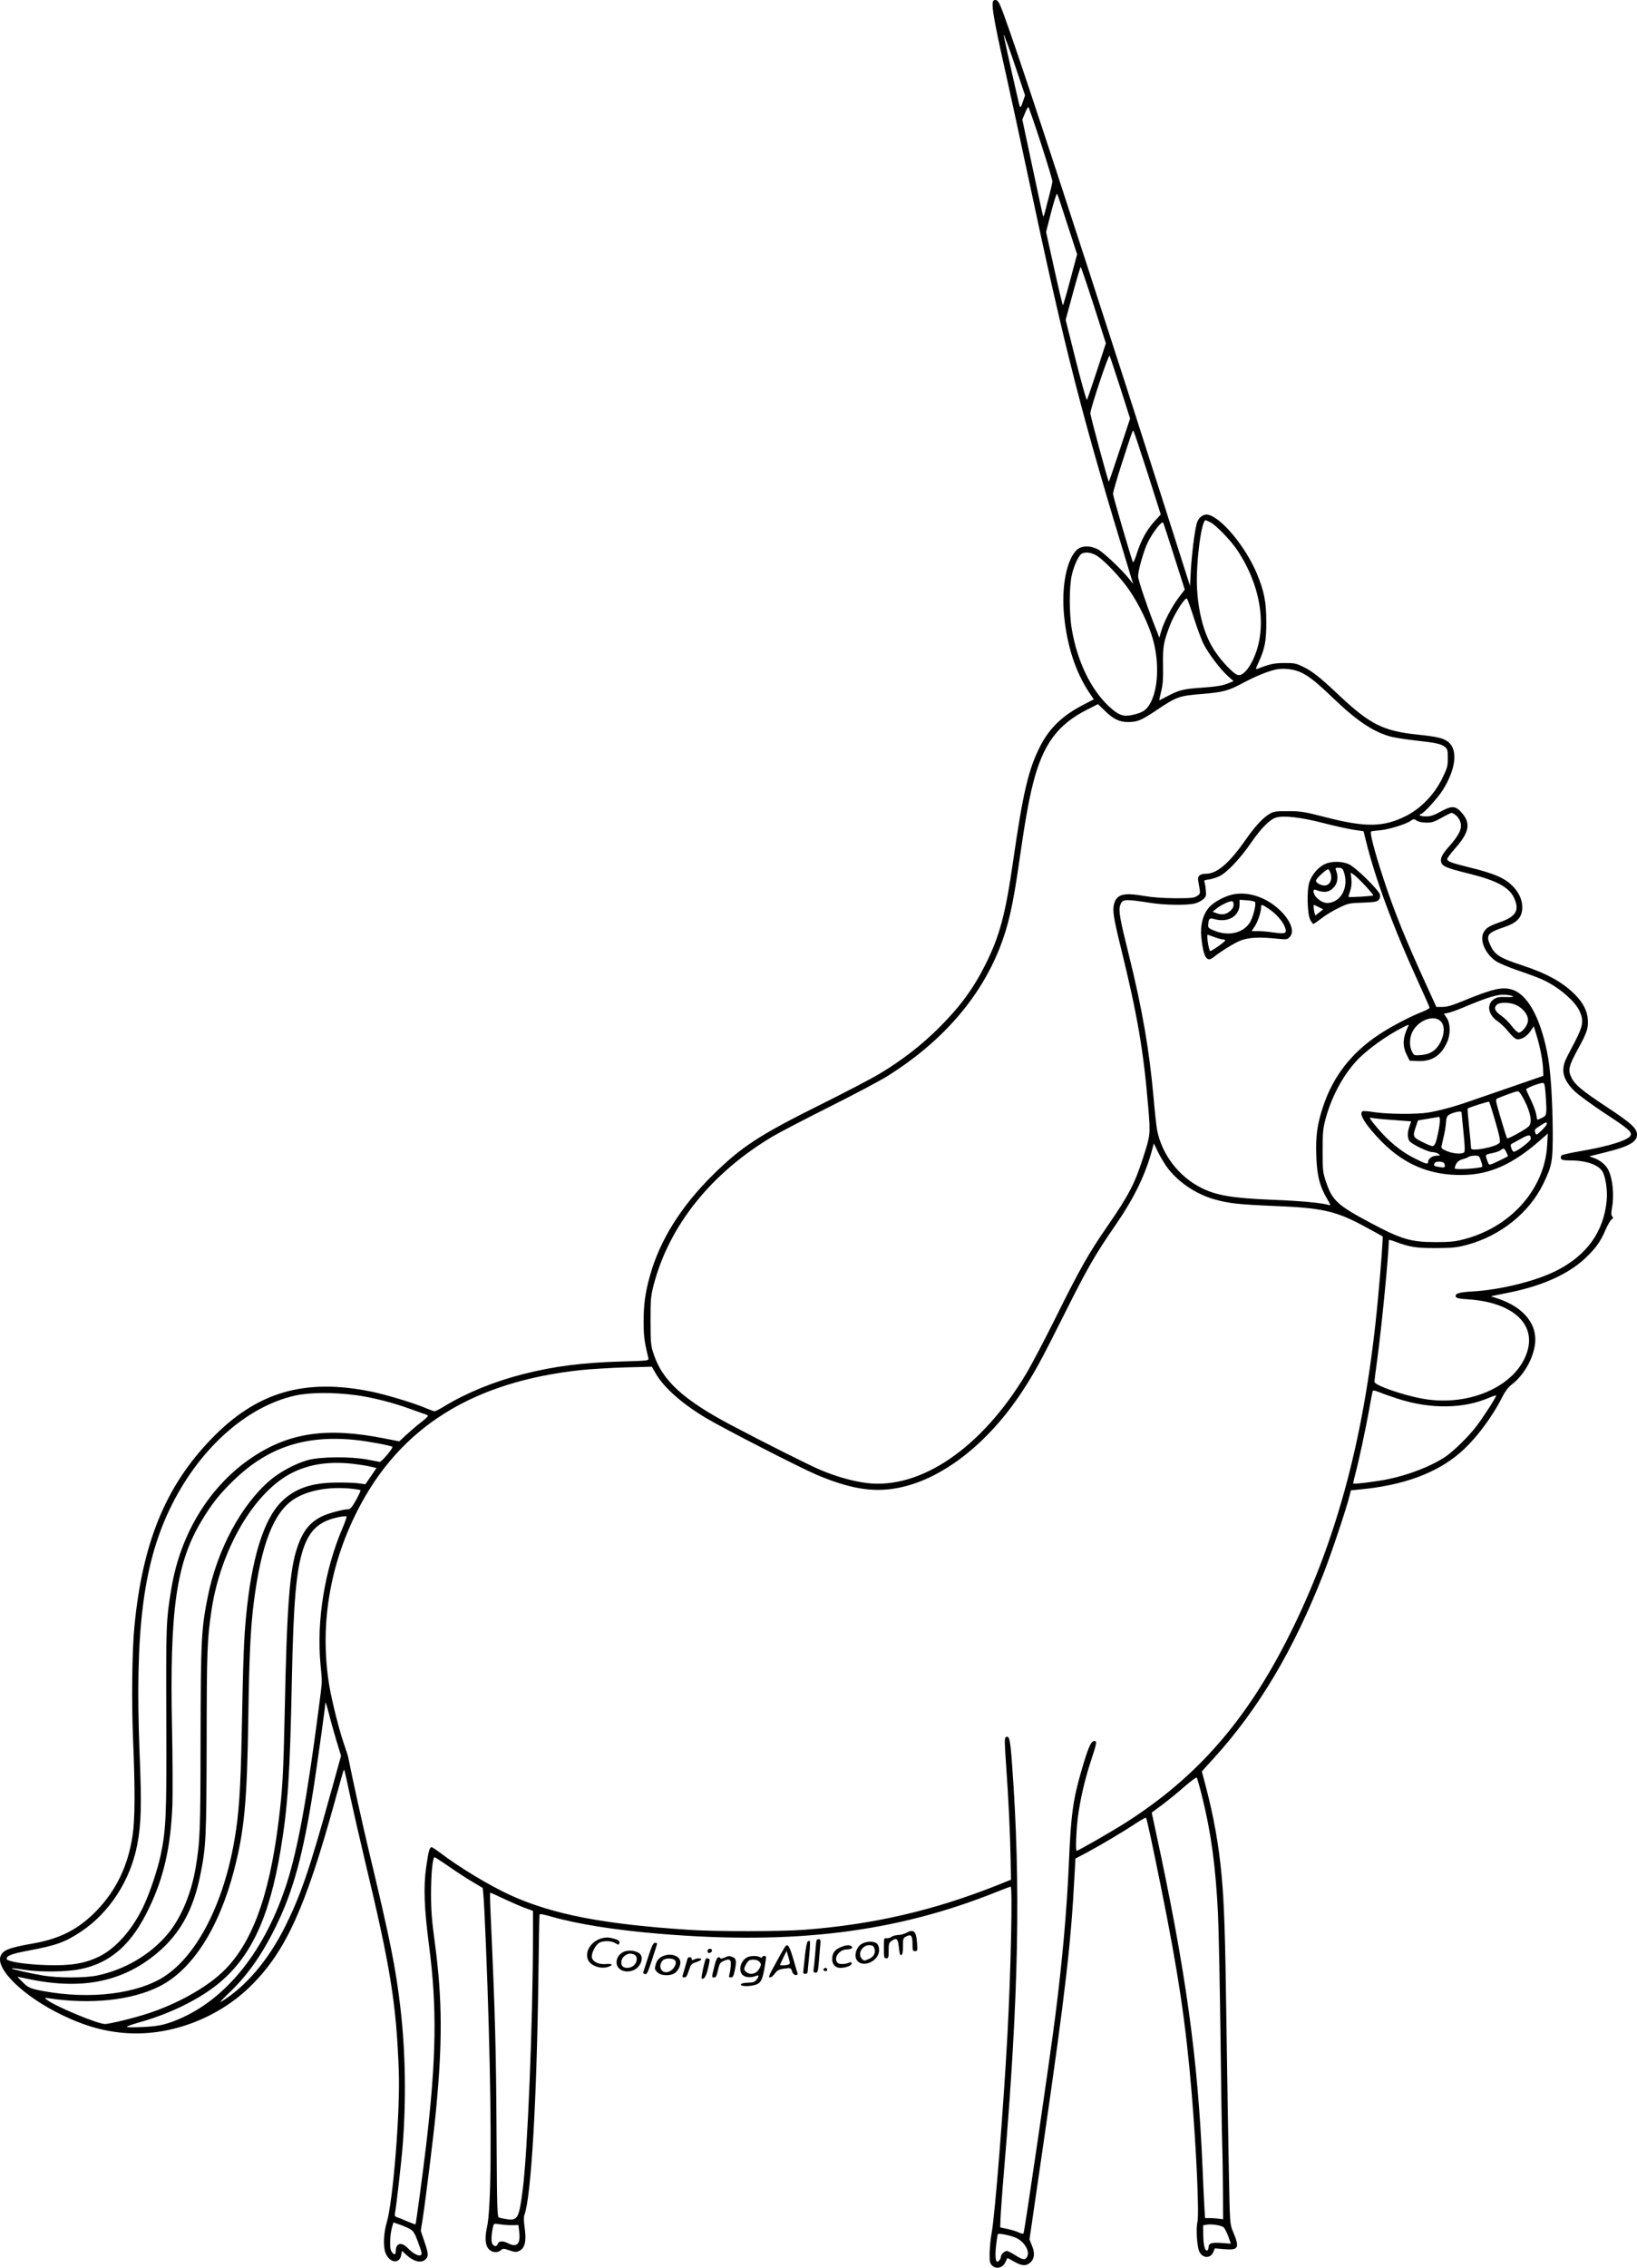 <?xml version="1.0" encoding="UTF-8"?>
<svg xmlns="http://www.w3.org/2000/svg" version="1.0" viewBox="0 0 1371.541 1898.553" preserveAspectRatio="xMidYMid meet">
  <g transform="translate(-64.459,1933.5) scale(0.1,-0.1)" fill="#000000" stroke="none">
    <path d="M8973 19333 c-29 -10 -9 -136 96 -602 28 -123 115 -522 192 -885 312 -1468 450 -2003 858 -3336 l20 -65 -31 40 c-63 80 -224 232 -269 253 -64 31 -129 29 -168 -3 -88 -75 -136 -311 -111 -555 25 -256 98 -476 213 -647 l36 -53 -87 -45 c-175 -90 -283 -194 -361 -345 -98 -190 -145 -388 -226 -950 -66 -460 -114 -640 -235 -882 -102 -202 -212 -352 -389 -528 -145 -145 -315 -276 -498 -385 -70 -42 -285 -154 -478 -250 -528 -262 -680 -361 -921 -600 -265 -262 -440 -543 -523 -837 -41 -147 -54 -243 -54 -393 1 -119 5 -156 40 -301 5 -20 1 -21 -214 -27 -342 -10 -571 -39 -839 -107 -237 -60 -469 -155 -651 -265 -40 -25 -80 -45 -87 -45 -7 0 -38 11 -68 24 -93 41 -330 113 -459 140 -564 115 -964 -2 -1344 -396 -384 -396 -578 -871 -645 -1578 -19 -202 -24 -628 -10 -950 17 -412 16 -658 -5 -794 -37 -249 -136 -455 -299 -625 -151 -156 -305 -236 -531 -276 -204 -36 -254 -55 -275 -105 -45 -110 195 -341 515 -495 195 -94 365 -141 552 -152 368 -21 762 131 1031 398 290 287 456 651 702 1544 39 143 73 261 75 263 5 5 10 -17 55 -228 23 -107 79 -352 125 -545 212 -885 260 -1183 281 -1750 12 -339 -48 -1089 -102 -1270 -25 -85 -30 -197 -10 -250 33 -85 117 -98 132 -20 l7 36 31 -29 c64 -61 130 -78 166 -42 27 27 25 47 -10 150 l-30 88 15 94 c21 131 91 692 109 878 59 594 58 962 -6 1440 -26 189 -32 271 -32 415 0 153 12 286 28 302 2 2 55 -32 117 -75 63 -44 153 -103 201 -131 l87 -52 5 -52 c9 -74 34 -692 45 -1092 26 -896 21 -1541 -14 -1695 -20 -92 -15 -153 16 -186 27 -28 74 -32 101 -7 17 15 22 15 71 -2 47 -16 57 -16 83 -4 46 22 60 81 45 189 -8 57 -9 94 -3 111 57 148 105 975 118 2027 3 262 7 482 9 488 2 8 35 2 100 -17 217 -62 535 -113 912 -144 1125 -93 1975 13 2818 351 60 24 113 44 117 44 17 0 2 -709 -27 -1245 -32 -597 -105 -1514 -132 -1655 -9 -47 -16 -122 -17 -166 -1 -67 2 -86 18 -103 35 -38 94 -24 116 29 7 16 14 30 16 30 3 0 28 -13 57 -30 63 -35 95 -38 130 -10 38 30 45 81 18 144 l-21 52 120 825 c183 1266 227 1644 258 2234 l7 130 100 53 c123 67 293 167 403 240 46 30 85 52 88 49 7 -7 46 -186 125 -577 145 -717 209 -1143 258 -1730 39 -466 64 -1020 48 -1080 -14 -52 -3 -209 17 -247 28 -56 94 -57 116 -2 l13 31 81 -7 c119 -10 129 11 70 150 -25 60 -25 60 -34 520 -5 253 -14 804 -20 1225 -10 748 -19 1008 -41 1240 -23 250 -66 489 -132 740 l-33 125 100 110 c377 415 670 908 921 1550 61 155 189 536 215 642 l13 51 71 7 c367 34 645 136 844 308 126 109 263 289 350 460 28 56 53 88 85 113 93 72 167 196 189 314 34 179 -84 330 -312 405 l-55 18 140 28 c304 60 532 166 677 315 73 74 104 120 144 212 17 40 40 79 50 87 15 10 16 16 6 27 -9 11 -9 29 -2 68 20 106 7 248 -31 322 -22 42 -67 80 -122 99 l-37 13 128 32 c204 50 272 88 272 150 0 52 -48 96 -250 229 -213 141 -270 188 -300 250 -30 62 -22 95 54 235 77 140 89 176 84 249 -5 73 -39 140 -105 207 -104 105 -236 179 -450 249 -178 58 -222 85 -258 159 -45 92 -31 111 117 161 97 33 139 74 146 144 6 65 -18 129 -67 184 -70 78 -154 116 -382 172 -149 37 -179 48 -179 69 0 7 29 46 65 87 120 135 134 210 58 298 -52 61 -84 63 -177 12 -60 -33 -85 -41 -126 -41 -27 0 -50 5 -50 10 0 6 4 10 9 10 20 0 143 135 186 204 110 177 126 341 39 403 -42 30 -92 41 -254 58 -286 30 -398 86 -655 328 -161 152 -228 205 -305 241 -58 28 -75 31 -155 30 -84 0 -121 -8 -227 -49 -15 -6 -13 4 12 56 52 114 65 179 64 339 0 166 -18 256 -79 403 -96 228 -298 470 -410 493 -40 7 -81 -25 -94 -74 -18 -67 -41 -255 -49 -390 l-7 -132 -224 702 c-124 387 -264 825 -312 973 -48 149 -189 585 -314 970 -401 1238 -680 2073 -737 2207 -20 47 -33 59 -55 51z m203 -627 l57 -170 -19 -54 c-14 -44 -20 -51 -26 -36 -6 15 -116 500 -134 594 -7 37 58 -140 122 -334z m189 -568 c54 -167 98 -312 97 -322 0 -11 -13 -65 -27 -120 -15 -56 -31 -118 -36 -140 -6 -21 -12 -36 -14 -34 -2 2 -42 186 -89 408 l-86 404 22 53 c12 29 25 53 28 53 3 0 51 -136 105 -302z m223 -683 l81 -249 -57 -213 c-31 -117 -59 -213 -62 -213 -3 0 -36 138 -73 306 l-68 307 42 164 c23 90 46 160 50 156 4 -4 43 -120 87 -258z m220 -675 l102 -319 -76 -233 c-42 -128 -79 -236 -83 -241 -4 -4 -46 145 -93 331 l-85 339 60 221 c33 122 63 222 66 222 3 0 52 -144 109 -320z m223 -692 l82 -257 -88 -266 c-48 -146 -89 -264 -90 -263 -9 9 -155 551 -155 573 0 39 153 497 161 482 4 -6 44 -128 90 -269z m227 -709 l112 -351 -54 -59 c-65 -73 -111 -156 -147 -269 -15 -48 -29 -79 -33 -70 -23 62 -166 550 -166 570 0 14 29 115 64 225 89 276 99 305 106 305 3 0 56 -158 118 -351z m530 -418 c46 -24 165 -147 219 -226 209 -310 260 -671 132 -931 -41 -83 -88 -129 -124 -120 -35 9 -133 111 -192 200 -85 127 -136 303 -149 521 -12 199 35 575 72 575 3 0 21 -9 42 -19z m-304 -289 l87 -273 -51 -67 c-59 -78 -123 -202 -146 -280 l-16 -55 -41 104 c-70 180 -137 381 -137 409 0 49 47 214 80 282 42 86 120 186 130 167 4 -8 47 -137 94 -287z m-661 17 c60 -30 211 -188 285 -297 82 -120 164 -292 197 -412 54 -195 43 -417 -25 -536 -32 -56 -64 -76 -150 -95 -76 -16 -116 -1 -195 73 -151 141 -264 375 -310 643 -23 129 -23 353 -1 453 18 81 57 166 83 181 28 16 70 13 116 -10z m826 -532 c28 -87 64 -184 81 -216 39 -77 138 -208 200 -264 l50 -45 -57 -22 c-41 -16 -97 -24 -193 -31 -165 -11 -202 -19 -294 -67 -39 -20 -74 -38 -77 -40 -3 -1 3 30 13 70 15 58 19 103 17 223 -2 159 3 190 56 330 37 99 130 245 145 228 4 -4 31 -79 59 -166z m899 -453 c69 -34 128 -81 275 -222 198 -189 336 -279 482 -316 33 -8 125 -22 205 -31 166 -18 209 -28 242 -54 20 -17 23 -28 23 -94 0 -68 -4 -81 -49 -173 -66 -133 -180 -250 -303 -311 -186 -93 -334 -96 -663 -12 -187 48 -215 53 -320 53 -94 1 -121 -2 -150 -18 -57 -30 -127 -104 -208 -220 -136 -196 -241 -286 -332 -286 -53 0 -74 -19 -66 -61 20 -110 20 -106 -10 -125 -24 -17 -49 -19 -184 -19 -104 1 -189 7 -259 19 -171 30 -230 15 -252 -66 -15 -56 -4 -121 58 -373 136 -552 189 -857 228 -1330 19 -224 19 -230 -42 -419 -71 -221 -120 -316 -303 -581 -155 -224 -228 -353 -430 -760 -93 -187 -205 -400 -249 -473 -371 -618 -881 -967 -1333 -913 -114 14 -251 52 -383 107 -92 38 -476 231 -760 381 -394 209 -569 369 -642 587 -26 77 -27 90 -28 281 0 186 2 207 27 305 130 495 481 934 995 1240 57 34 273 146 480 250 208 104 428 221 488 259 450 283 767 646 934 1066 74 187 113 359 166 733 45 314 78 503 114 645 84 331 206 497 458 623 l87 44 56 -54 c73 -72 124 -96 197 -96 79 1 110 14 237 99 168 113 190 121 379 136 182 15 223 26 353 96 97 52 203 95 269 109 63 14 154 3 213 -26z m1295 -1195 c15 -11 32 -37 38 -58 15 -51 -9 -103 -89 -195 -67 -75 -84 -109 -71 -144 12 -31 52 -47 231 -91 234 -58 338 -114 379 -206 46 -100 15 -153 -115 -199 -97 -34 -122 -50 -142 -89 -34 -64 15 -178 103 -238 24 -17 108 -52 186 -79 78 -26 168 -59 200 -74 136 -60 277 -180 317 -268 35 -76 27 -124 -36 -246 -90 -171 -94 -179 -100 -225 -9 -65 25 -134 98 -202 33 -30 143 -111 246 -179 197 -129 226 -154 220 -182 -8 -41 -176 -95 -426 -137 -79 -14 -148 -29 -154 -35 -6 -6 -8 -18 -5 -26 5 -12 22 -16 76 -16 133 0 236 -35 271 -92 27 -44 44 -159 36 -242 -24 -263 -167 -462 -425 -591 -174 -87 -469 -159 -699 -172 -114 -6 -150 -18 -140 -45 5 -11 31 -17 105 -21 355 -24 556 -192 499 -418 -76 -296 -474 -484 -876 -415 -170 30 -410 113 -410 143 0 8 11 96 25 196 37 276 95 872 95 979 0 17 3 16 53 -2 128 -47 177 -54 342 -54 141 1 172 4 260 27 280 75 522 268 640 512 74 152 80 187 79 445 -2 247 -17 485 -38 607 -55 312 -161 519 -291 569 -86 32 -168 14 -425 -92 -87 -36 -128 -48 -168 -49 l-53 0 -80 175 c-178 388 -276 631 -367 910 -74 227 -114 380 -99 385 7 2 40 6 74 9 72 6 215 50 255 78 26 18 29 18 52 3 15 -10 47 -17 80 -17 46 -1 66 6 128 40 40 23 78 41 84 42 6 0 23 -9 37 -21z m-1113 -64 c96 -25 212 -50 257 -57 l82 -12 16 -65 c82 -335 230 -734 454 -1223 44 -97 82 -182 83 -188 2 -6 -25 -22 -59 -35 -101 -39 -262 -123 -363 -190 -232 -153 -386 -351 -469 -601 -50 -149 -64 -249 -58 -414 5 -165 29 -259 92 -364 26 -43 30 -56 17 -51 -47 18 -233 36 -467 45 -345 14 -477 36 -605 100 -191 96 -330 279 -371 485 -5 28 -19 148 -29 268 -37 408 -94 740 -209 1204 -74 297 -86 364 -71 409 18 53 32 54 255 20 117 -19 307 -21 370 -5 25 6 56 22 71 36 24 22 26 30 21 76 -2 29 -7 59 -11 68 -6 13 1 17 37 21 24 3 65 16 91 29 63 31 174 149 265 282 80 116 154 191 205 207 63 20 212 3 396 -45z m1590 -1451 c6 -5 -16 -8 -58 -6 -53 2 -74 -1 -99 -17 -65 -41 -52 -131 27 -184 26 -18 66 -56 89 -85 23 -29 53 -58 65 -64 34 -15 91 15 124 65 l27 40 22 -71 c30 -96 53 -215 56 -285 l2 -59 -275 -95 c-151 -52 -313 -108 -360 -124 -114 -40 -249 -76 -335 -89 -94 -15 -329 -13 -440 3 -49 8 -96 12 -102 9 -42 -15 25 -121 162 -259 188 -188 399 -276 660 -275 236 0 429 85 664 291 l64 56 -6 -102 c-22 -366 -309 -686 -704 -785 -71 -18 -116 -22 -233 -22 -205 0 -287 25 -544 162 -278 148 -320 187 -373 347 -25 75 -27 92 -27 255 0 157 3 185 26 272 49 179 140 351 253 476 83 92 252 215 395 287 29 15 50 23 48 18 -51 -102 -56 -172 -17 -249 l24 -49 68 -3 c118 -5 195 44 246 158 30 66 28 156 -3 203 l-24 35 34 7 c19 3 79 24 132 47 203 85 283 109 345 105 31 -2 62 -8 67 -13z m18 -69 c71 -30 118 -94 107 -146 -8 -38 -51 -89 -75 -89 -10 0 -36 24 -59 54 -22 30 -61 69 -85 85 -57 40 -69 67 -40 95 20 21 103 21 152 1z m-623 -140 c35 -34 34 -103 -1 -174 -35 -69 -86 -103 -164 -109 -57 -4 -59 -4 -75 29 -24 45 -22 116 4 167 49 96 179 145 236 87z m879 -607 c12 -175 11 -182 -29 -201 -20 -9 -37 -17 -39 -17 -2 0 -7 20 -10 44 -4 24 -24 79 -45 122 -21 44 -39 83 -40 89 -2 9 109 53 140 54 13 1 17 -16 23 -91z m-174 -62 c52 -105 63 -183 32 -212 -30 -28 -173 -106 -180 -99 -4 3 -27 78 -53 166 -47 160 -47 160 -26 169 60 26 154 59 168 59 11 1 31 -27 59 -83z m-247 -170 c35 -119 44 -163 36 -177 -18 -34 -239 -78 -239 -48 0 8 -7 85 -16 172 -9 87 -15 159 -13 161 15 11 175 62 180 57 3 -3 27 -77 52 -165z m-283 77 c0 -5 7 -79 16 -166 12 -113 13 -162 6 -169 -18 -18 -96 -12 -147 11 -44 19 -47 23 -41 48 3 16 13 57 21 93 8 36 14 81 15 101 0 19 6 43 13 51 18 24 117 49 117 31z m-195 -166 c-19 -92 -29 -117 -51 -117 -8 0 -46 16 -84 35 -79 40 -81 45 -52 130 l17 50 90 15 90 15 3 -23 c2 -13 -4 -60 -13 -105z m-386 102 l159 -12 -14 -40 c-20 -55 -18 -110 4 -130 34 -31 154 -87 186 -87 18 0 41 -7 52 -15 18 -14 18 -14 -11 -15 -39 0 -75 -25 -75 -51 0 -26 -17 -21 -130 37 -98 51 -195 130 -281 229 -71 82 -90 111 -65 102 9 -4 88 -12 175 -18z m1296 -29 c3 -6 -15 -31 -41 -56 -47 -44 -48 -45 -56 -23 -5 13 -5 26 1 32 8 8 69 47 88 56 1 1 5 -4 8 -9z m-135 -130 c-1 -20 -126 -114 -144 -107 -15 6 -32 60 -19 64 4 2 39 21 78 43 69 39 85 39 85 0z m-3036 -252 c96 -121 242 -215 396 -257 114 -31 200 -40 479 -52 416 -16 528 -41 776 -176 77 -42 142 -77 144 -79 4 -4 -15 -270 -40 -529 -104 -1120 -338 -2005 -743 -2812 -357 -712 -773 -1188 -1373 -1569 -115 -73 -395 -234 -408 -234 -10 0 -4 156 9 270 19 152 58 324 112 487 51 154 52 166 22 161 -25 -4 -50 -65 -104 -251 -70 -242 -87 -368 -104 -772 -17 -394 -55 -820 -115 -1288 -45 -353 -257 -1802 -265 -1810 -4 -5 -22 -1 -40 8 -18 9 -60 22 -94 29 l-61 13 2 69 c1 38 15 233 32 434 121 1438 139 2366 65 3375 -15 209 -23 244 -53 226 -11 -7 -10 -45 3 -232 20 -278 34 -572 38 -793 l3 -168 -125 -50 c-531 -210 -1034 -325 -1605 -369 -202 -15 -746 -16 -975 0 -712 47 -1128 128 -1479 285 -179 81 -439 237 -603 363 -31 23 -61 43 -67 43 -18 0 -27 -35 -46 -169 -23 -161 -17 -339 24 -652 68 -524 62 -938 -24 -1674 -27 -229 -85 -658 -89 -662 -1 -2 -34 10 -72 26 -38 17 -77 32 -87 35 -14 5 -17 12 -13 33 11 55 55 441 65 573 29 383 23 777 -19 1141 -39 337 -87 577 -264 1314 -52 218 -140 614 -172 780 -3 17 -21 74 -40 127 -39 114 -97 346 -119 472 -84 496 -3 1009 235 1475 355 697 964 1079 1875 1176 77 8 242 18 366 22 l225 6 31 -54 c69 -121 221 -255 425 -377 152 -90 784 -414 923 -473 274 -116 467 -149 666 -114 376 65 772 371 1064 820 101 155 149 243 348 640 193 385 257 497 432 750 154 224 250 422 305 634 l12 44 38 -79 c22 -44 59 -105 84 -136z m2831 141 c9 -17 15 -32 13 -34 -6 -6 -110 -56 -134 -65 -21 -8 -26 -6 -33 13 -25 67 -26 65 32 77 30 6 63 17 73 25 27 20 32 19 49 -16z m-212 -74 c9 -24 13 -46 9 -49 -24 -13 -216 -25 -228 -14 -3 4 2 20 10 37 11 21 28 33 54 41 20 5 44 14 52 20 8 5 31 10 52 10 34 0 37 -3 51 -45z m-319 -11 c9 -3 16 -15 16 -26 0 -18 -4 -20 -42 -14 -49 8 -52 10 -45 31 6 15 42 20 71 9z m-379 -1979 c275 -89 555 -85 770 10 30 13 55 20 55 16 0 -14 -109 -183 -166 -257 -61 -81 -187 -205 -254 -251 -118 -81 -310 -156 -488 -192 -90 -19 -283 -43 -290 -36 -1 1 6 36 17 76 30 112 87 377 116 539 14 80 28 151 30 157 3 10 18 8 57 -8 29 -12 98 -36 153 -54z m-8723 29 c136 -19 302 -61 448 -114 63 -23 123 -44 133 -47 9 -3 17 -9 17 -13 0 -4 -27 -29 -61 -55 -34 -26 -87 -72 -120 -102 l-59 -55 -132 26 c-476 93 -788 48 -1099 -159 -355 -237 -601 -634 -678 -1095 -45 -270 -46 -308 -43 -1101 3 -806 -2 -917 -47 -1134 -26 -122 -89 -311 -141 -422 -93 -200 -235 -361 -377 -429 -120 -58 -236 -77 -433 -71 -181 5 -340 30 -340 53 0 26 45 43 185 69 234 44 305 70 439 159 238 158 414 431 470 726 34 176 38 332 20 770 -40 1009 28 1568 250 2035 237 499 637 862 1051 956 127 28 324 29 517 3z m-11 -374 c111 -12 299 -47 311 -58 9 -9 -91 -127 -106 -126 -6 1 -54 10 -106 20 -140 26 -388 24 -493 -4 -104 -28 -237 -99 -321 -171 -240 -205 -442 -581 -520 -971 -55 -273 -59 -359 -61 -1195 -1 -778 -4 -852 -41 -1075 -37 -219 -123 -424 -235 -557 -145 -173 -360 -299 -591 -347 -100 -21 -322 -21 -448 -1 -112 19 -273 55 -267 61 2 3 46 -2 98 -11 136 -22 360 -20 479 5 254 52 430 209 575 514 123 257 180 510 194 861 3 99 2 387 -3 640 -21 991 35 1385 247 1737 83 138 143 215 252 323 292 290 608 398 1036 355z m-18 -200 c51 -6 115 -16 144 -23 l52 -12 -46 -68 -47 -68 -61 8 c-33 5 -116 7 -185 6 -210 -2 -347 -51 -457 -160 -150 -149 -251 -476 -297 -963 -18 -186 -24 -346 -36 -970 -10 -483 -23 -677 -60 -893 -91 -536 -312 -968 -587 -1148 -226 -147 -623 -196 -1017 -123 -108 20 -126 28 -175 78 l-41 42 112 -23 c437 -88 774 -18 1059 221 193 162 304 363 363 659 47 234 50 305 52 1112 1 764 4 850 40 1095 68 459 304 902 587 1101 162 114 359 156 600 129z m-16 -208 c40 -4 75 -10 78 -13 3 -3 -14 -40 -37 -82 -31 -56 -49 -77 -63 -77 -46 -1 -162 -32 -219 -58 -104 -49 -164 -124 -210 -260 -65 -189 -88 -490 -106 -1382 -11 -512 -18 -644 -51 -910 -80 -647 -231 -1046 -482 -1276 -139 -127 -372 -256 -602 -332 -115 -39 -332 -92 -371 -92 -64 1 -424 151 -489 205 -19 16 -19 16 15 11 353 -54 698 -18 930 99 275 138 498 485 624 967 88 335 111 580 121 1288 7 502 19 749 46 960 62 484 164 748 332 861 115 76 293 110 484 91z m-71 -326 c-151 -351 -221 -781 -186 -1146 15 -163 17 -116 -14 -360 -97 -749 -176 -1181 -267 -1467 -181 -565 -503 -971 -906 -1142 -113 -48 -178 -62 -323 -67 -153 -5 -152 -2 26 50 230 67 461 181 616 304 281 224 437 554 533 1125 61 364 79 631 95 1432 13 653 37 917 95 1092 54 160 136 234 298 267 34 7 64 9 65 4 2 -4 -12 -46 -32 -92z m-116 -1556 c11 -47 39 -146 61 -220 l41 -135 -96 -345 c-168 -606 -243 -825 -376 -1091 -139 -276 -327 -497 -530 -621 -21 -13 1 12 52 61 164 155 284 324 403 566 148 301 231 607 320 1181 33 219 95 662 95 686 0 25 9 -1 30 -82z m7319 -707 c73 -296 111 -579 130 -963 6 -113 15 -563 21 -1000 5 -437 12 -865 15 -950 3 -85 5 -258 6 -385 l1 -230 -33 5 c-19 2 -53 5 -76 5 l-42 0 -5 80 c-3 44 -10 197 -16 340 -39 924 -141 1658 -393 2822 l-33 153 90 67 c50 37 133 105 185 151 52 45 98 79 102 75 5 -5 26 -81 48 -170z m-5848 -847 c63 -29 142 -64 177 -76 l62 -23 0 -221 c-1 -711 -45 -1798 -86 -2114 -30 -235 -42 -258 -127 -247 -29 4 -60 11 -70 14 -17 6 -18 44 -22 681 -4 736 -11 998 -51 1888 -4 83 -5 152 -2 152 3 0 56 -24 119 -54z m-787 -2765 c24 -15 37 -37 58 -93 40 -108 42 -117 25 -124 -21 -8 -66 18 -106 60 -54 56 -101 42 -101 -29 0 -32 -19 -29 -38 6 -15 27 -10 139 8 201 l11 37 55 -19 c31 -11 70 -28 88 -39z m853 35 l51 1 7 -58 c12 -102 -20 -133 -97 -93 -40 20 -75 18 -83 -6 -8 -26 -31 -26 -46 1 -11 21 -7 86 8 147 5 22 8 23 57 15 28 -4 74 -8 103 -7z m5962 -20 c8 -9 25 -43 37 -75 l21 -60 -78 6 c-83 6 -109 -2 -109 -38 0 -10 -4 -20 -9 -24 -20 -11 -34 42 -35 125 l-1 85 30 5 c42 8 126 -6 144 -24z m-1752 -82 c75 -28 130 -114 103 -163 -15 -29 -38 -26 -100 14 -30 19 -61 35 -69 35 -20 0 -51 -30 -51 -50 0 -16 -18 -40 -31 -40 -14 0 -18 64 -8 142 5 45 12 85 14 89 6 9 89 -7 142 -27z M11745 12101 c-55 -25 -109 -88 -130 -151 -23 -69 -18 -268 8 -317 10 -18 21 -33 26 -33 4 0 34 21 67 46 32 26 97 65 143 87 81 40 89 41 202 45 99 4 121 7 135 23 11 12 14 27 10 45 -10 38 -201 226 -257 252 -57 28 -148 29 -204 3z m156 -58 c44 -115 -4 -237 -102 -263 -44 -12 -81 -1 -121 38 -32 30 -39 79 -10 67 70 -28 117 -21 156 26 28 33 34 86 16 133 -9 24 -8 26 20 26 24 0 33 -6 41 -27z m-106 -27 c12 -49 -9 -90 -48 -94 -30 -4 -77 21 -77 40 0 17 90 100 103 95 7 -2 16 -20 22 -41z m289 -97 c36 -39 66 -75 66 -80 0 -6 -192 -18 -207 -13 -2 0 4 22 13 48 11 33 15 65 11 102 l-6 54 29 -20 c15 -11 58 -52 94 -91z m-391 -178 l38 -19 -33 -26 -33 -26 -7 23 c-6 23 -10 67 -5 67 1 0 20 -9 40 -19z M10986 11849 c-69 -11 -168 -62 -209 -108 -54 -60 -78 -152 -67 -257 17 -161 45 -208 99 -165 67 53 170 117 225 140 68 28 159 33 312 17 76 -8 83 -7 103 13 75 75 -74 271 -259 338 -69 25 -140 33 -204 22z m173 -65 c14 -15 -17 -136 -46 -178 -60 -85 -178 -110 -293 -63 -53 22 -55 24 -52 57 4 46 11 52 52 40 113 -32 210 25 210 124 l0 38 60 -4 c33 -2 64 -9 69 -14z m-179 -23 c0 -20 -9 -37 -31 -55 -33 -28 -70 -33 -116 -15 l-28 11 30 25 c35 29 103 62 128 63 12 0 17 -8 17 -29z m297 -36 c59 -39 118 -107 134 -154 18 -51 4 -57 -94 -43 -46 7 -106 12 -135 12 l-51 0 24 36 c27 39 55 122 55 161 0 30 6 29 67 -12z m-459 -235 c29 -11 61 -20 72 -20 11 0 20 -4 20 -8 0 -11 -120 -95 -127 -89 -12 13 -31 137 -20 137 1 0 26 -9 55 -20z M8235 3152 c-16 -9 -47 -17 -67 -17 -20 -1 -44 -8 -54 -15 -9 -8 -27 -13 -40 -12 -24 3 -24 2 -24 -82 0 -79 2 -86 20 -86 18 0 20 7 20 64 0 56 3 67 22 80 45 32 56 22 64 -53 5 -53 10 -68 20 -64 10 4 14 25 14 74 0 65 1 69 29 83 39 21 51 5 51 -66 0 -53 2 -58 21 -58 21 0 21 4 17 70 -7 99 -29 118 -93 82z M5695 3110 c-97 -22 -158 -117 -121 -188 25 -48 111 -75 170 -52 42 16 30 27 -22 22 -59 -5 -109 17 -118 53 -8 33 29 108 63 126 35 19 103 16 135 -5 22 -14 26 -15 31 -2 9 23 -14 36 -83 49 -14 2 -38 1 -55 -3z M7487 3093 c-3 -5 -8 -48 -11 -98 -4 -49 -9 -109 -13 -132 -5 -38 -3 -43 15 -43 17 0 20 9 26 78 4 42 9 105 12 140 5 52 4 62 -9 62 -9 0 -18 -3 -20 -7z M7412 3081 c-6 -4 -16 -52 -22 -106 -5 -55 -12 -115 -14 -132 -4 -27 -1 -33 15 -33 10 0 19 6 20 13 0 6 6 67 13 135 7 68 9 125 6 127 -3 2 -11 0 -18 -4z M7863 3060 c-40 -24 -62 -87 -45 -125 39 -85 192 -25 192 74 0 24 -7 44 -18 54 -25 23 -90 21 -129 -3z m107 -35 c14 -37 -4 -73 -45 -90 -42 -18 -40 -18 -59 1 -39 38 1 114 60 114 28 0 36 -5 44 -25z M6076 2953 c-21 -65 -40 -123 -42 -129 -3 -6 4 -14 14 -16 16 -5 24 12 60 121 23 70 42 130 42 134 0 4 -8 7 -18 7 -14 0 -26 -25 -56 -117z M7223 3038 c-5 -7 -23 -38 -40 -68 -16 -30 -47 -85 -67 -122 -28 -51 -33 -68 -22 -68 8 0 20 6 26 13 5 6 18 22 28 33 12 15 33 24 70 28 52 7 53 6 63 -24 7 -20 18 -30 31 -30 12 0 18 5 15 13 -2 6 -19 63 -37 125 -32 107 -45 128 -67 100z m28 -150 c-19 -8 -71 -10 -71 -3 0 2 12 30 28 61 l27 56 16 -54 c14 -48 14 -54 0 -60z M7683 3031 c-47 -22 -65 -48 -66 -97 -1 -44 27 -74 68 -74 46 0 95 19 95 37 0 11 -5 13 -17 8 -34 -15 -83 -17 -98 -5 -42 35 6 112 71 114 41 1 61 15 41 28 -19 12 -49 9 -94 -11z M6575 3010 c-3 -5 -4 -14 0 -20 8 -13 35 -1 35 16 0 16 -26 19 -35 4z M5883 2999 c-71 -21 -98 -108 -45 -149 41 -33 116 -24 154 19 36 40 39 94 6 115 -32 20 -78 26 -115 15z m78 -29 c26 -14 25 -58 -3 -87 -24 -25 -76 -31 -96 -11 -21 21 -14 65 14 87 29 23 55 26 85 11z M6183 2950 c-22 -13 -36 -32 -44 -60 -11 -37 -10 -42 11 -65 31 -33 114 -36 153 -5 33 26 52 82 37 109 -23 45 -102 55 -157 21z m120 -31 c14 -23 -12 -71 -48 -88 -62 -30 -106 38 -58 91 21 23 91 22 106 -3z M6713 2945 c-20 -8 -33 -10 -33 -4 0 6 -7 9 -17 7 -11 -2 -22 -26 -34 -78 -23 -94 -23 -90 0 -90 14 0 21 13 31 61 12 53 17 63 46 76 53 26 68 13 60 -51 -3 -30 -9 -61 -12 -70 -4 -11 0 -16 14 -16 16 0 22 10 31 50 18 83 15 109 -15 120 -31 12 -32 12 -71 -5z M6902 2947 c-56 -32 -74 -115 -32 -149 24 -20 72 -21 113 -4 22 10 22 -6 -1 -34 -15 -19 -29 -23 -72 -24 -33 -1 -55 -6 -58 -14 -7 -21 95 -19 139 3 32 17 45 47 62 153 13 78 13 82 -4 82 -11 0 -19 -5 -19 -10 0 -7 -6 -7 -19 0 -26 14 -81 12 -109 -3z m102 -33 c19 -18 20 -28 4 -57 -16 -31 -39 -46 -70 -47 -26 0 -58 22 -58 41 0 17 29 67 42 72 27 11 67 6 82 -9z M6405 2938 c-2 -7 -12 -40 -21 -73 -9 -33 -19 -66 -21 -72 -3 -8 3 -13 15 -13 15 0 24 13 38 58 18 53 22 58 62 70 23 8 42 18 42 23 0 12 -37 11 -61 -1 -15 -8 -19 -7 -19 5 0 18 -29 20 -35 3z M6557 2933 c-10 -18 -39 -154 -34 -160 16 -16 36 12 51 71 9 36 16 72 16 81 0 15 -25 21 -33 8z M7545 2851 c-7 -12 12 -24 25 -16 11 7 4 25 -10 25 -5 0 -11 -4 -15 -9z"></path>
  </g>
</svg>
